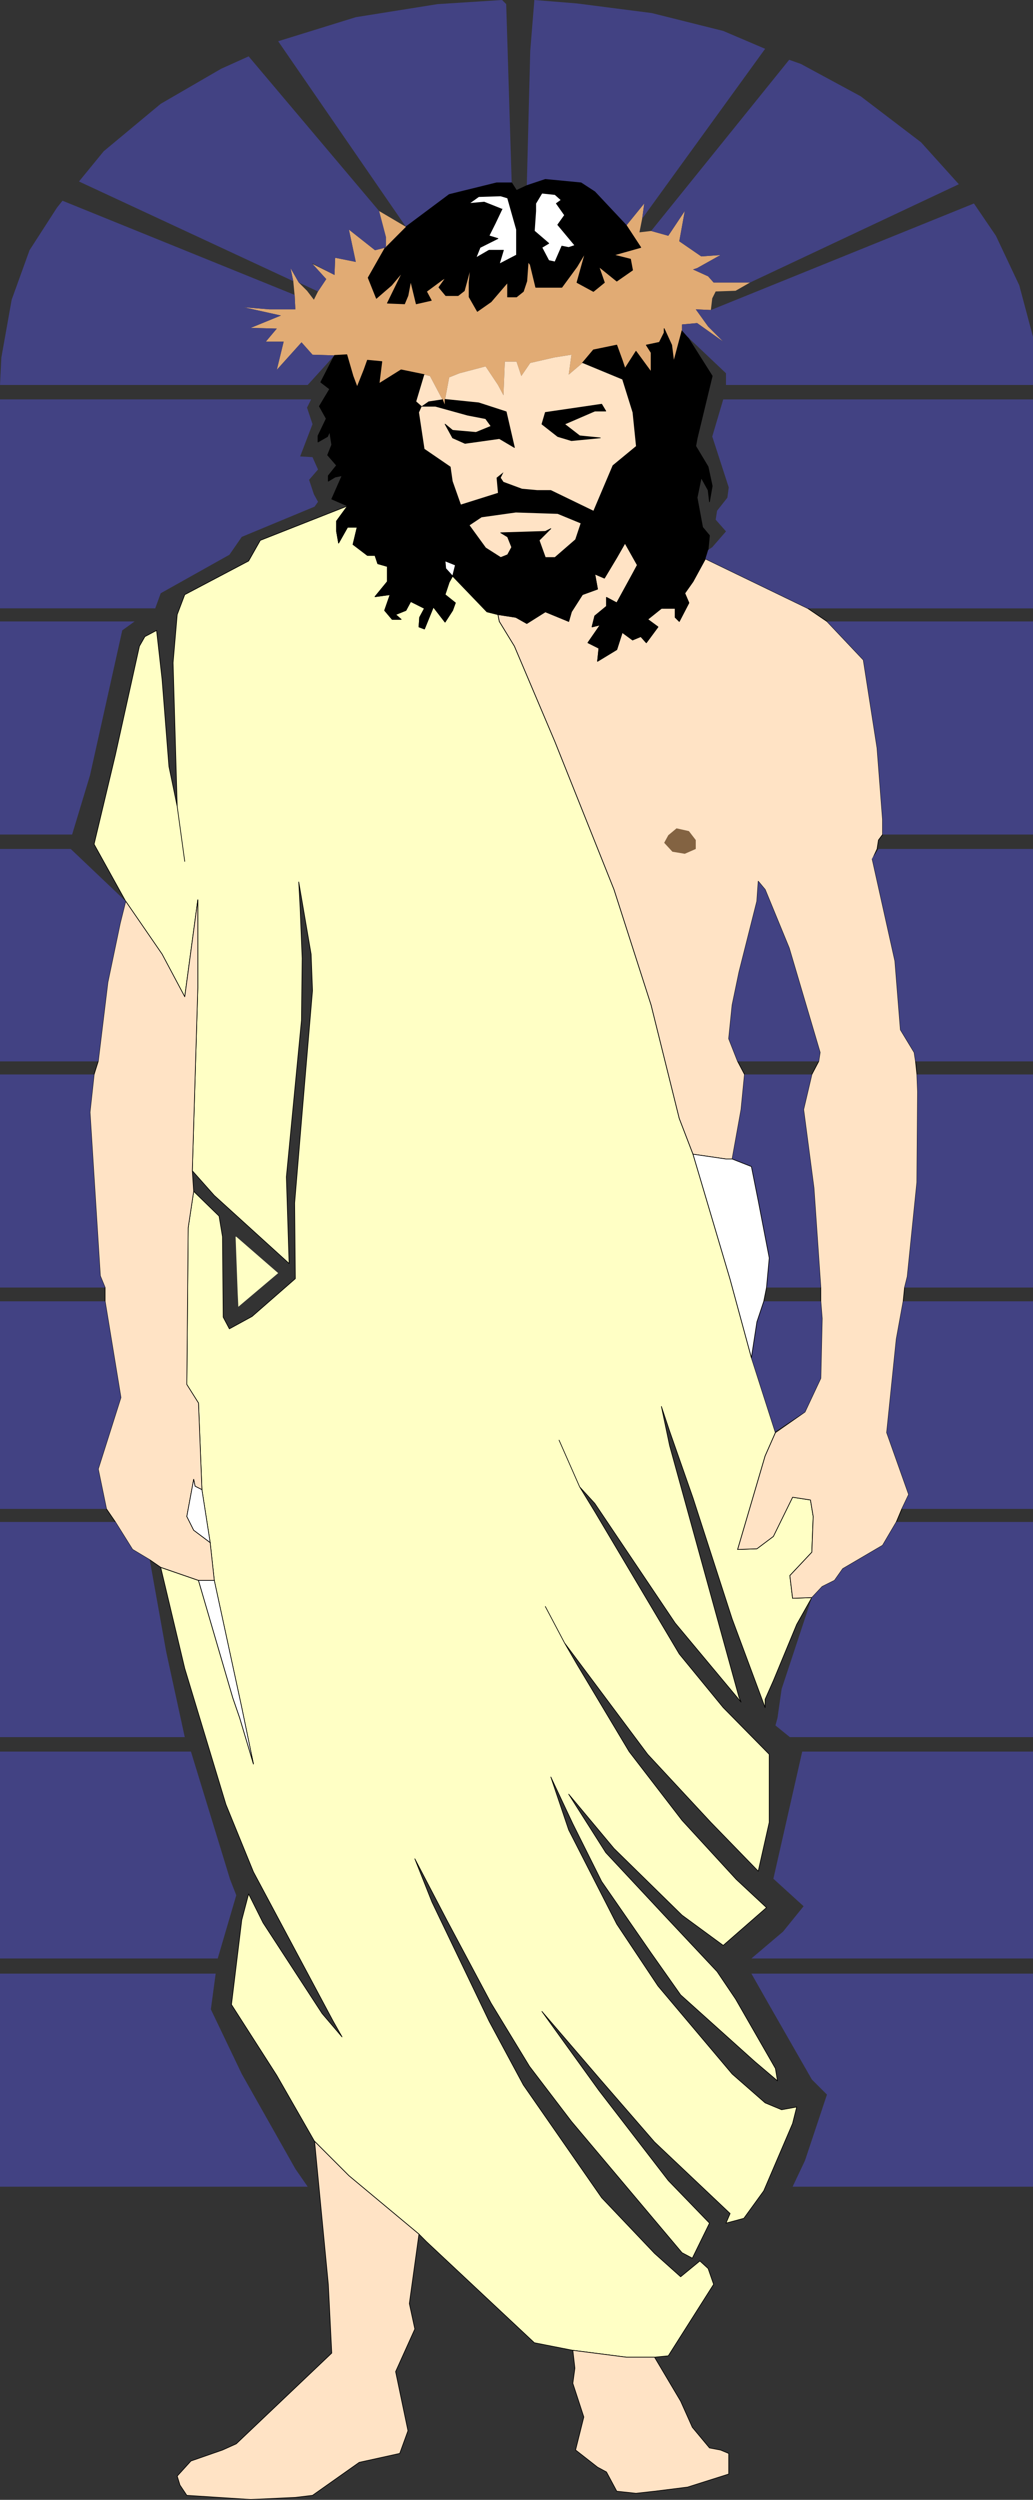 <?xml version="1.0" encoding="UTF-8" standalone="no"?>
<svg
   version="1.0"
   width="64.293mm"
   height="155.476mm"
   id="svg63"
   sodipodi:docname="Jesus 08.wmf"
   xmlns:inkscape="http://www.inkscape.org/namespaces/inkscape"
   xmlns:sodipodi="http://sodipodi.sourceforge.net/DTD/sodipodi-0.dtd"
   xmlns="http://www.w3.org/2000/svg"
   xmlns:svg="http://www.w3.org/2000/svg">
  <rect width="100%" height="100%" fill="#333333" stroke="none"/>
  <sodipodi:namedview
     id="namedview63"
     pagecolor="#ffffff"
     bordercolor="#000000"
     borderopacity="0.25"
     inkscape:showpageshadow="2"
     inkscape:pageopacity="0.0"
     inkscape:pagecheckerboard="0"
     inkscape:deskcolor="#d1d1d1"
     inkscape:document-units="mm" />
  <defs
     id="defs1">
    <pattern
       id="WMFhbasepattern"
       patternUnits="userSpaceOnUse"
       width="6"
       height="6"
       x="0"
       y="0" />
  </defs>
  <path
     style="fill:#ffffc5;fill-opacity:1;fill-rule:evenodd;stroke:none"
     d="m 73.998,503.356 8.078,8.08 16.48,13.735 1.777,1.778 25.366,23.754 9.048,1.778 12.602,1.616 h 6.624 l 3.231,-0.323 10.663,-16.805 -1.293,-3.717 -1.939,-1.778 -4.524,3.717 -6.14,-5.494 -12.441,-13.089 -18.419,-26.501 -8.078,-15.028 -13.41,-27.955 -4.039,-10.18 7.594,14.543 10.34,19.391 9.048,14.866 9.856,12.927 26.012,30.864 2.424,1.293 4.039,-8.241 -9.694,-10.019 -16.318,-21.168 -13.41,-18.583 13.733,15.998 12.764,14.705 17.772,16.805 -0.969,2.262 4.201,-1.131 4.685,-6.464 6.786,-15.836 0.969,-3.878 -3.554,0.646 -3.878,-1.616 -7.755,-6.787 -17.449,-20.684 -9.694,-14.543 -11.31,-22.138 -4.201,-12.443 5.17,10.988 6.786,13.574 11.633,16.805 6.947,9.857 17.449,15.674 5.332,4.525 -0.485,-2.909 -9.371,-16.321 -4.362,-6.464 -12.441,-13.25 -13.733,-14.705 -8.725,-13.735 10.663,12.766 15.995,15.674 9.694,7.11 10.179,-8.888 -7.109,-6.625 -12.764,-13.897 -12.441,-16.159 -12.279,-20.522 -2.908,-5.009 -4.524,-8.564 4.524,8.564 19.55,26.178 14.864,15.998 11.148,11.473 2.585,-11.473 v -15.998 l -10.825,-10.988 -10.34,-12.604 -19.873,-33.449 -3.554,-5.817 -4.847,-10.988 4.847,10.988 3.554,3.878 18.903,28.117 15.51,18.583 -0.485,-1.131 -16.318,-59.142 -1.939,-9.211 1.939,5.817 5.493,15.674 9.209,28.44 7.755,20.845 v -1.939 l 1.939,-4.363 5.493,-13.25 3.554,-6.302 -4.524,0.162 -0.646,-5.333 5.17,-5.494 0.323,-8.403 -0.646,-3.878 -4.201,-0.646 -4.524,9.211 -3.878,2.909 -4.524,0.162 6.463,-21.976 2.424,-5.494 -5.655,-17.613 -5.009,-18.421 -8.725,-29.41 -3.231,-8.403 -6.624,-26.663 -8.725,-27.147 -13.895,-34.742 -9.532,-22.461 -3.554,-5.817 -0.323,-1.616 -2.585,-0.646 -8.078,-8.403 -0.808,1.454 -0.969,2.909 2.424,1.939 -0.646,1.778 -1.777,2.747 -2.747,-3.555 -2.1,5.171 -1.293,-0.485 0.162,-2.262 1.131,-2.101 -3.231,-1.616 -1.131,2.101 -2.424,0.97 1.293,1.131 h -2.1 l -1.777,-2.101 1.293,-3.717 -3.554,0.485 2.908,-3.555 v -3.555 l -2.262,-0.646 -0.646,-1.939 h -1.777 l -3.393,-2.585 0.969,-4.04 h -2.262 l -2.1,3.717 -0.485,-2.747 v -2.424 l 2.585,-3.555 -20.519,8.08 -2.747,4.848 -15.026,7.918 -1.777,4.686 -0.969,11.311 0.969,33.773 1.777,12.927 -1.777,-12.927 -1.939,-9.372 -1.616,-20.522 -1.293,-11.473 -2.747,1.454 -1.293,2.262 -5.655,25.531 -5.009,21.007 7.432,13.412 8.563,12.443 5.332,10.019 3.07,-22.784 v 20.684 l -1.293,42.983 5.17,5.817 17.611,15.998 -0.646,-20.36 3.554,-36.843 0.162,-14.543 -0.485,-11.958 -0.323,-5.979 2.908,16.967 0.323,8.564 -2.424,28.602 -1.777,21.33 0.162,17.775 -10.179,8.888 -5.332,2.909 -1.454,-2.747 -0.162,-18.906 -0.808,-4.848 -5.978,-5.817 -1.293,8.564 -0.323,36.843 2.747,4.363 0.808,20.36 1.939,12.443 0.969,8.888 6.463,29.894 2.747,13.25 -3.231,-10.827 -1.616,-4.686 -8.078,-27.632 -8.886,-3.07 5.655,23.754 9.694,31.995 6.463,15.836 18.742,35.065 2.1,3.717 -4.685,-5.494 -13.895,-21.33 -3.393,-6.787 -1.616,6.14 -2.424,19.876 10.663,16.644 z"
     id="path1" />
  <path
     style="fill:none;stroke:#000000;stroke-width:0.162px;stroke-linecap:round;stroke-linejoin:round;stroke-miterlimit:4;stroke-dasharray:none;stroke-opacity:1"
     d="m 73.998,503.356 8.078,8.08 16.48,13.735 1.777,1.778 25.366,23.754 9.048,1.778 12.602,1.616 h 6.624 l 3.231,-0.323 10.663,-16.805 -1.293,-3.717 -1.939,-1.778 -4.524,3.717 -6.14,-5.494 -12.441,-13.089 -18.419,-26.501 -8.078,-15.028 -13.41,-27.955 -4.039,-10.18 7.594,14.543 10.34,19.391 9.048,14.866 9.856,12.927 26.012,30.864 2.424,1.293 4.039,-8.241 -9.694,-10.019 -16.318,-21.168 -13.41,-18.583 13.733,15.998 12.764,14.705 17.772,16.805 -0.969,2.262 4.201,-1.131 4.685,-6.464 6.786,-15.836 0.969,-3.878 -3.554,0.646 -3.878,-1.616 -7.755,-6.787 -17.449,-20.684 -9.694,-14.543 -11.31,-22.138 -4.201,-12.443 5.17,10.988 6.786,13.574 11.633,16.805 6.947,9.857 17.449,15.674 5.332,4.525 -0.485,-2.909 -9.371,-16.321 -4.362,-6.464 -12.441,-13.25 -13.733,-14.705 -8.725,-13.735 10.663,12.766 15.995,15.674 9.694,7.11 10.179,-8.888 -7.109,-6.625 -12.764,-13.897 -12.441,-16.159 -12.279,-20.522 -2.908,-5.009 -4.524,-8.564 4.524,8.564 19.55,26.178 14.864,15.998 11.148,11.473 2.585,-11.473 v -15.998 l -10.825,-10.988 -10.34,-12.604 -19.873,-33.449 -3.554,-5.817 -4.847,-10.988 4.847,10.988 3.554,3.878 18.903,28.117 15.51,18.583 -0.485,-1.131 -16.318,-59.142 -1.939,-9.211 1.939,5.817 5.493,15.674 9.209,28.44 7.755,20.845 v -1.939 l 1.939,-4.363 5.493,-13.25 3.554,-6.302 -4.524,0.162 -0.646,-5.333 5.17,-5.494 0.323,-8.403 -0.646,-3.878 -4.201,-0.646 -4.524,9.211 -3.878,2.909 -4.524,0.162 6.463,-21.976 2.424,-5.494 -5.655,-17.613 -5.009,-18.421 -8.725,-29.41 -3.231,-8.403 -6.624,-26.663 -8.725,-27.147 -13.895,-34.742 -9.532,-22.461 -3.554,-5.817 -0.323,-1.616 -2.585,-0.646 -8.078,-8.403 -0.808,1.454 -0.969,2.909 2.424,1.939 -0.646,1.778 -1.777,2.747 -2.747,-3.555 -2.1,5.171 -1.293,-0.485 0.162,-2.262 1.131,-2.101 -3.231,-1.616 -1.131,2.101 -2.424,0.97 1.293,1.131 h -2.1 l -1.777,-2.101 1.293,-3.717 -3.554,0.485 2.908,-3.555 v -3.555 l -2.262,-0.646 -0.646,-1.939 h -1.777 l -3.393,-2.585 0.969,-4.04 h -2.262 l -2.1,3.717 -0.485,-2.747 v -2.424 l 2.585,-3.555 -20.519,8.08 -2.747,4.848 -15.026,7.918 -1.777,4.686 -0.969,11.311 0.969,33.773 1.777,12.927 -1.777,-12.927 -1.939,-9.372 -1.616,-20.522 -1.293,-11.473 -2.747,1.454 -1.293,2.262 -5.655,25.531 -5.009,21.007 7.432,13.412 8.563,12.443 5.332,10.019 3.07,-22.784 v 20.684 l -1.293,42.983 5.17,5.817 17.611,15.998 -0.646,-20.36 3.554,-36.843 0.162,-14.543 -0.485,-11.958 -0.323,-5.979 2.908,16.967 0.323,8.564 -2.424,28.602 -1.777,21.33 0.162,17.775 -10.179,8.888 -5.332,2.909 -1.454,-2.747 -0.162,-18.906 -0.808,-4.848 -5.978,-5.817 -1.293,8.564 -0.323,36.843 2.747,4.363 0.808,20.36 1.939,12.443 0.969,8.888 6.463,29.894 2.747,13.25 -3.231,-10.827 -1.616,-4.686 -8.078,-27.632 -8.886,-3.07 5.655,23.754 9.694,31.995 6.463,15.836 18.742,35.065 2.1,3.717 -4.685,-5.494 -13.895,-21.33 -3.393,-6.787 -1.616,6.14 -2.424,19.876 10.663,16.644 8.886,15.513 v 0"
     id="path2" />
  <path
     style="fill:#ffe3c5;fill-opacity:1;fill-rule:evenodd;stroke:none"
     d="m 190.973,375.538 2.424,-2.585 2.908,-1.454 1.939,-2.747 9.371,-5.494 3.231,-5.494 1.293,-3.07 1.616,-3.393 -5.17,-14.543 2.262,-21.976 1.616,-8.888 0.323,-3.232 0.646,-2.585 2.262,-22.138 0.162,-21.33 -0.162,-4.04 -0.323,-3.07 -0.323,-2.101 -3.231,-5.332 -1.293,-16.159 -5.332,-23.915 1.131,-2.424 0.323,-2.101 0.969,-1.293 v -3.555 l -1.293,-16.805 -3.231,-20.684 -8.563,-9.049 -4.524,-3.07 -24.074,-11.635 -2.908,5.333 -1.939,2.747 0.969,2.262 -2.262,4.363 -0.969,-0.97 v -2.101 h -3.231 l -3.231,2.585 2.424,1.778 -2.747,3.717 -1.293,-1.454 -1.939,0.808 -2.424,-1.778 -1.293,4.04 -4.524,2.747 0.323,-3.07 -2.585,-1.293 2.908,-4.201 -1.939,0.485 0.646,-2.585 2.747,-2.262 v -2.101 l 2.424,1.293 3.716,-6.787 1.131,-2.101 -2.908,-5.171 -1.939,3.393 -2.908,4.848 -2.262,-0.97 0.646,3.555 -3.554,1.293 -2.585,4.04 -0.646,2.262 -5.493,-2.262 -4.362,2.747 -2.585,-1.454 -4.201,-0.646 0.323,1.616 3.554,5.817 9.532,22.461 13.895,34.742 8.725,27.147 6.624,26.663 3.231,8.403 7.755,1.131 h 1.454 l 2.1,-11.635 0.808,-8.241 -1.616,-3.07 -2.1,-5.333 0.808,-7.918 1.616,-7.756 4.201,-16.644 0.323,-4.686 1.616,1.939 5.655,13.735 7.271,24.562 -0.323,2.101 -1.616,3.07 -1.939,8.241 2.424,18.421 1.616,23.431 v 3.232 l 0.323,4.04 -0.323,14.058 -3.716,7.918 -6.947,4.848 -2.424,5.494 -6.463,21.976 4.524,-0.162 3.878,-2.909 4.524,-9.211 4.201,0.646 0.646,3.878 -0.323,8.403 -5.17,5.494 0.646,5.333 z"
     id="path3" />
  <path
     style="fill:none;stroke:#000000;stroke-width:0.162px;stroke-linecap:round;stroke-linejoin:round;stroke-miterlimit:4;stroke-dasharray:none;stroke-opacity:1"
     d="m 190.973,375.538 2.424,-2.585 2.908,-1.454 1.939,-2.747 9.371,-5.494 3.231,-5.494 1.293,-3.07 1.616,-3.393 -5.17,-14.543 2.262,-21.976 1.616,-8.888 0.323,-3.232 0.646,-2.585 2.262,-22.138 0.162,-21.33 -0.162,-4.04 -0.323,-3.07 -0.323,-2.101 -3.231,-5.332 -1.293,-16.159 -5.332,-23.915 1.131,-2.424 0.323,-2.101 0.969,-1.293 v -3.555 l -1.293,-16.805 -3.231,-20.684 -8.563,-9.049 -4.524,-3.07 -24.074,-11.635 -2.908,5.333 -1.939,2.747 0.969,2.262 -2.262,4.363 -0.969,-0.97 v -2.101 h -3.231 l -3.231,2.585 2.424,1.778 -2.747,3.717 -1.293,-1.454 -1.939,0.808 -2.424,-1.778 -1.293,4.04 -4.524,2.747 0.323,-3.07 -2.585,-1.293 2.908,-4.201 -1.939,0.485 0.646,-2.585 2.747,-2.262 v -2.101 l 2.424,1.293 3.716,-6.787 1.131,-2.101 -2.908,-5.171 -1.939,3.393 -2.908,4.848 -2.262,-0.97 0.646,3.555 -3.554,1.293 -2.585,4.04 -0.646,2.262 -5.493,-2.262 -4.362,2.747 -2.585,-1.454 -4.201,-0.646 0.323,1.616 3.554,5.817 9.532,22.461 13.895,34.742 8.725,27.147 6.624,26.663 3.231,8.403 7.755,1.131 h 1.454 l 2.1,-11.635 0.808,-8.241 -1.616,-3.07 -2.1,-5.333 0.808,-7.918 1.616,-7.756 4.201,-16.644 0.323,-4.686 1.616,1.939 5.655,13.735 7.271,24.562 -0.323,2.101 -1.616,3.07 -1.939,8.241 2.424,18.421 1.616,23.431 v 3.232 l 0.323,4.04 -0.323,14.058 -3.716,7.918 -6.947,4.848 -2.424,5.494 -6.463,21.976 4.524,-0.162 3.878,-2.909 4.524,-9.211 4.201,0.646 0.646,3.878 -0.323,8.403 -5.17,5.494 0.646,5.333 4.524,-0.162 v 0"
     id="path4" />
  <path
     style="fill:#ffe3c5;fill-opacity:1;fill-rule:evenodd;stroke:none"
     d="m 27.143,357.763 2.424,3.878 1.616,2.585 4.039,2.424 2.585,1.778 8.886,3.07 h 3.716 l -0.969,-8.888 -3.878,-2.909 -1.616,-3.232 1.616,-8.726 0.323,1.616 1.616,0.808 -0.808,-20.36 -2.747,-4.363 0.323,-36.843 1.293,-8.564 -0.323,-4.848 1.293,-42.983 v -20.684 l -3.07,22.784 -5.332,-10.019 -8.563,-12.443 -1.293,5.171 -2.908,13.897 -2.262,18.583 -0.969,3.07 -0.969,8.888 2.424,38.459 1.131,2.747 v 3.232 l 3.716,22.623 -5.332,16.805 1.939,9.372 z"
     id="path5" />
  <path
     style="fill:none;stroke:#000000;stroke-width:0.162px;stroke-linecap:round;stroke-linejoin:round;stroke-miterlimit:4;stroke-dasharray:none;stroke-opacity:1"
     d="m 27.143,357.763 2.424,3.878 1.616,2.585 4.039,2.424 2.585,1.778 8.886,3.07 h 3.716 l -0.969,-8.888 -3.878,-2.909 -1.616,-3.232 1.616,-8.726 0.323,1.616 1.616,0.808 -0.808,-20.36 -2.747,-4.363 0.323,-36.843 1.293,-8.564 -0.323,-4.848 1.293,-42.983 v -20.684 l -3.07,22.784 -5.332,-10.019 -8.563,-12.443 -1.293,5.171 -2.908,13.897 -2.262,18.583 -0.969,3.07 -0.969,8.888 2.424,38.459 1.131,2.747 v 3.232 l 3.716,22.623 -5.332,16.805 1.939,9.372 2.1,3.07 v 0"
     id="path6" />
  <path
     style="fill:#e1ab74;fill-opacity:1;fill-rule:evenodd;stroke:none"
     d="m 69.312,69.323 0.162,3.393 h -6.14 l -5.978,-0.485 8.725,1.939 -7.109,2.909 6.14,0.162 -2.585,3.07 h 4.201 l -1.616,6.625 5.816,-6.464 2.585,2.909 5.17,0.162 2.908,-0.162 1.454,5.009 0.969,2.585 1.616,-4.04 0.808,-2.262 3.393,0.323 -0.646,5.171 5.17,-3.232 5.493,1.131 1.293,0.323 2.908,5.494 0.646,1.616 V 93.884 l 0.969,-5.171 2.424,-0.97 6.14,-1.616 2.908,4.363 1.293,2.424 0.323,-7.918 h 2.747 l 1.131,3.393 2.1,-3.07 5.655,-1.293 4.039,-0.646 -0.646,4.686 3.231,-2.747 2.585,-3.07 5.493,-1.131 1.293,3.555 0.646,1.939 2.585,-4.04 3.554,4.848 v -4.525 l -1.131,-1.778 3.07,-0.646 1.131,-2.262 v -0.97 l 1.777,3.878 0.485,3.878 1.939,-7.272 v -1.454 l 3.554,-0.323 6.14,4.363 -3.554,-3.555 -2.908,-4.04 3.554,0.162 0.323,-2.747 0.808,-1.616 4.685,-0.162 3.393,-1.939 h -8.563 l -1.293,-1.454 -3.554,-1.616 0.969,-0.323 5.493,-3.07 -4.524,0.323 -5.17,-3.555 1.293,-7.11 -3.878,5.817 -4.039,-1.131 -2.747,0.323 0.646,-3.232 0.485,-3.555 -4.201,5.171 3.393,5.171 -6.301,1.778 3.878,0.97 0.485,2.585 -3.716,2.585 -4.201,-3.393 1.293,3.717 -2.585,2.101 -3.878,-2.101 1.939,-6.948 -1.939,3.232 -3.554,4.848 h -6.14 l -1.293,-5.333 -0.485,-0.646 -0.323,4.525 -0.808,2.424 -1.616,1.293 h -2.1 V 66.414 l -3.878,4.525 -3.231,2.262 -1.939,-3.393 V 66.414 l 0.323,-3.393 -1.454,5.333 -1.454,1.131 h -2.908 l -1.616,-1.939 1.616,-2.262 -0.808,0.485 -3.716,2.747 1.131,2.101 -3.554,0.808 -1.293,-5.333 -0.646,3.393 -0.808,1.939 -4.039,-0.162 3.554,-7.272 -2.585,3.07 -3.554,3.07 -1.939,-4.848 4.201,-7.11 -2.585,0.646 -6.14,-4.848 1.616,7.595 -4.847,-0.97 -0.162,4.04 -5.17,-2.585 3.231,3.555 -1.939,2.909 -0.969,1.939 -1.616,-2.101 -1.939,-1.939 -1.939,-3.393 0.646,3.07 0.323,3.393 v 0 z"
     id="path7" />
  <path
     style="fill:#ffe3c5;fill-opacity:1;fill-rule:evenodd;stroke:none"
     d="m 73.998,503.356 3.231,33.611 0.808,16.159 -22.458,21.33 -3.231,1.454 -7.432,2.585 -3.231,3.555 0.646,2.101 1.616,2.424 15.026,0.97 10.502,-0.485 4.039,-0.485 10.987,-7.756 9.532,-2.101 1.939,-5.332 -2.908,-13.897 4.524,-10.019 -1.293,-5.979 2.262,-16.321 -16.48,-13.735 z"
     id="path8" />
  <path
     style="fill:none;stroke:#000000;stroke-width:0.162px;stroke-linecap:round;stroke-linejoin:round;stroke-miterlimit:4;stroke-dasharray:none;stroke-opacity:1"
     d="m 73.998,503.356 3.231,33.611 0.808,16.159 -22.458,21.33 -3.231,1.454 -7.432,2.585 -3.231,3.555 0.646,2.101 1.616,2.424 15.026,0.97 10.502,-0.485 4.039,-0.485 10.987,-7.756 9.532,-2.101 1.939,-5.332 -2.908,-13.897 4.524,-10.019 -1.293,-5.979 2.262,-16.321 -16.48,-13.735 -8.078,-8.08 v 0"
     id="path9" />
  <path
     style="fill:#000000;fill-opacity:1;fill-rule:evenodd;stroke:none"
     d="m 81.753,118.931 -2.585,3.555 v 2.424 l 0.485,2.747 2.1,-3.717 h 2.262 l -0.969,4.04 3.393,2.585 h 1.777 l 0.646,1.939 2.262,0.646 v 3.555 l -2.908,3.555 3.554,-0.485 -1.293,3.717 1.777,2.101 h 2.1 l -1.293,-1.131 2.424,-0.97 1.131,-2.101 3.231,1.616 -1.131,2.101 -0.162,2.262 1.293,0.485 2.1,-5.171 2.747,3.555 1.777,-2.747 0.646,-1.778 -2.424,-1.939 0.969,-2.909 0.808,-1.454 -1.616,-1.778 -0.162,-1.778 2.424,0.97 -0.646,2.585 8.078,8.403 2.585,0.646 4.201,0.646 2.585,1.454 4.362,-2.747 5.493,2.262 0.646,-2.262 2.585,-4.04 3.554,-1.293 -0.646,-3.555 2.262,0.97 2.908,-4.848 1.939,-3.393 2.908,5.171 -1.131,2.101 -3.716,6.787 -2.424,-1.293 v 2.101 l -2.747,2.262 -0.646,2.585 1.939,-0.485 -2.908,4.201 2.585,1.293 -0.323,3.07 4.524,-2.747 1.293,-4.04 2.424,1.778 1.939,-0.808 1.293,1.454 2.747,-3.717 -2.424,-1.778 3.231,-2.585 h 3.231 v 2.101 l 0.969,0.97 2.262,-4.363 -0.969,-2.262 1.939,-2.747 2.908,-5.333 0.646,-2.101 0.323,-3.393 -1.616,-1.939 -1.293,-6.948 0.969,-4.686 1.616,2.909 0.323,2.747 0.646,-3.717 -0.969,-4.525 -2.908,-4.848 0.323,-1.778 3.554,-14.705 -5.816,-9.211 -1.293,-1.454 -1.939,7.272 -0.485,-3.878 -1.777,-3.878 v 0.97 l -1.131,2.262 -3.07,0.646 1.131,1.778 v 4.525 l -3.554,-4.848 -2.585,4.04 -0.646,-1.939 -1.293,-3.555 -5.493,1.131 -2.585,3.07 9.371,3.878 2.424,7.756 0.808,7.918 -5.493,4.525 -4.524,10.665 -10.017,-4.848 h -3.231 l -3.554,-0.323 -4.362,-1.616 -0.646,-0.97 0.646,-1.293 -1.616,1.293 0.323,3.555 -8.725,2.747 -1.939,-5.494 -0.485,-3.393 -6.14,-4.201 -1.293,-8.564 0.646,-1.454 -1.293,-1.131 1.939,-6.302 -5.493,-1.131 -5.17,3.232 0.646,-5.171 -3.393,-0.323 -0.808,2.262 -1.616,4.04 -0.969,-2.585 -1.454,-5.009 -2.908,0.162 -3.231,6.302 2.1,1.616 -2.424,4.04 1.616,2.909 -1.939,4.04 v 1.454 l 2.262,-1.293 0.485,-1.131 0.485,3.07 -0.969,2.424 2.1,2.424 -1.939,2.424 v 1.293 l 1.616,-0.97 1.616,-0.323 -2.424,5.494 3.716,1.616 z"
     id="path10" />
  <path
     style="fill:none;stroke:#000000;stroke-width:0.162px;stroke-linecap:round;stroke-linejoin:round;stroke-miterlimit:4;stroke-dasharray:none;stroke-opacity:1"
     d="m 81.753,118.931 -2.585,3.555 v 2.424 l 0.485,2.747 2.1,-3.717 h 2.262 l -0.969,4.04 3.393,2.585 h 1.777 l 0.646,1.939 2.262,0.646 v 3.555 l -2.908,3.555 3.554,-0.485 -1.293,3.717 1.777,2.101 h 2.1 l -1.293,-1.131 2.424,-0.97 1.131,-2.101 3.231,1.616 -1.131,2.101 -0.162,2.262 1.293,0.485 2.1,-5.171 2.747,3.555 1.777,-2.747 0.646,-1.778 -2.424,-1.939 0.969,-2.909 0.808,-1.454 -1.616,-1.778 -0.162,-1.778 2.424,0.97 -0.646,2.585 8.078,8.403 2.585,0.646 4.201,0.646 2.585,1.454 4.362,-2.747 5.493,2.262 0.646,-2.262 2.585,-4.04 3.554,-1.293 -0.646,-3.555 2.262,0.97 2.908,-4.848 1.939,-3.393 2.908,5.171 -1.131,2.101 -3.716,6.787 -2.424,-1.293 v 2.101 l -2.747,2.262 -0.646,2.585 1.939,-0.485 -2.908,4.201 2.585,1.293 -0.323,3.07 4.524,-2.747 1.293,-4.04 2.424,1.778 1.939,-0.808 1.293,1.454 2.747,-3.717 -2.424,-1.778 3.231,-2.585 h 3.231 v 2.101 l 0.969,0.97 2.262,-4.363 -0.969,-2.262 1.939,-2.747 2.908,-5.333 0.646,-2.101 0.323,-3.393 -1.616,-1.939 -1.293,-6.948 0.969,-4.686 1.616,2.909 0.323,2.747 0.646,-3.717 -0.969,-4.525 -2.908,-4.848 0.323,-1.778 3.554,-14.705 -5.816,-9.211 -1.293,-1.454 -1.939,7.272 -0.485,-3.878 -1.777,-3.878 v 0.97 l -1.131,2.262 -3.07,0.646 1.131,1.778 v 4.525 l -3.554,-4.848 -2.585,4.04 -0.646,-1.939 -1.293,-3.555 -5.493,1.131 -2.585,3.07 9.371,3.878 2.424,7.756 0.808,7.918 -5.493,4.525 -4.524,10.665 -10.017,-4.848 h -3.231 l -3.554,-0.323 -4.362,-1.616 -0.646,-0.97 0.646,-1.293 -1.616,1.293 0.323,3.555 -8.725,2.747 -1.939,-5.494 -0.485,-3.393 -6.14,-4.201 -1.293,-8.564 0.646,-1.454 -1.293,-1.131 1.939,-6.302 -5.493,-1.131 -5.17,3.232 0.646,-5.171 -3.393,-0.323 -0.808,2.262 -1.616,4.04 -0.969,-2.585 -1.454,-5.009 -2.908,0.162 -3.231,6.302 2.1,1.616 -2.424,4.04 1.616,2.909 -1.939,4.04 v 1.454 l 2.262,-1.293 0.485,-1.131 0.485,3.07 -0.969,2.424 2.1,2.424 -1.939,2.424 v 1.293 l 1.616,-0.97 1.616,-0.323 -2.424,5.494 3.716,1.616 v 0"
     id="path11" />
  <path
     style="fill:#424283;fill-opacity:1;fill-rule:evenodd;stroke:none"
     d="m 160.436,77.725 1.293,1.454 9.048,8.564 v 2.747 H 242.997 V 79.18 l -3.231,-12.119 -5.493,-11.635 -5.17,-7.595 -61.88,25.047 -3.554,-0.162 2.908,4.04 3.554,3.555 -6.14,-4.363 -3.554,0.323 v 1.454 z"
     id="path12" />
  <path
     style="fill:#424283;fill-opacity:1;fill-rule:evenodd;stroke:none"
     d="M 69.312,69.323 14.703,47.185 13.41,48.801 6.947,58.819 2.747,70.454 0.323,84.027 0,90.491 h 72.382 l 6.301,-6.948 -5.17,-0.162 -2.585,-2.909 -5.816,6.464 1.616,-6.625 h -4.201 l 2.585,-3.07 -6.14,-0.162 7.109,-2.909 -8.725,-1.939 5.978,0.485 h 6.14 l -0.162,-3.232 v 0 z"
     id="path13" />
  <path
     style="fill:#424283;fill-opacity:1;fill-rule:evenodd;stroke:none"
     d="m 166.576,129.273 -0.646,2.101 24.074,11.635 h 52.994 v -49.124 h -72.867 l -2.585,8.726 3.878,11.958 -0.323,2.424 -2.424,3.07 -0.323,2.101 2.424,2.747 -3.231,3.717 -0.969,0.646 z"
     id="path14" />
  <path
     style="fill:#424283;fill-opacity:1;fill-rule:evenodd;stroke:none"
     d="m 73.19,93.884 -0.969,1.939 1.293,3.878 -2.908,7.595 2.908,0.162 1.293,2.909 -2.1,2.424 1.131,3.393 0.969,1.778 -0.808,1.131 -17.126,7.11 -2.908,4.201 -16.157,9.049 -1.293,3.555 H 0 v -49.124 z"
     id="path15" />
  <path
     style="fill:#424283;fill-opacity:1;fill-rule:evenodd;stroke:none"
     d="m 153.166,54.295 4.039,1.131 3.878,-5.817 -1.293,7.11 5.17,3.555 4.524,-0.323 -5.493,3.07 -0.969,0.323 3.554,1.616 1.293,1.454 h 8.563 l 49.116,-23.108 -8.886,-9.857 -14.218,-10.827 -14.056,-7.595 -2.747,-0.97 z"
     id="path16" />
  <path
     style="fill:#424283;fill-opacity:1;fill-rule:evenodd;stroke:none"
     d="M 50.732,463.928 H 0 v 50.093 H 72.382 L 69.474,509.82 56.872,487.52 49.601,472.331 Z"
     id="path17" />
  <path
     style="fill:#424283;fill-opacity:1;fill-rule:evenodd;stroke:none"
     d="m 73.513,61.889 5.17,2.747 0.162,-4.04 4.847,0.97 -1.616,-7.595 6.14,4.848 2.585,-0.646 v -2.424 l -1.616,-6.14 -30.698,-36.358 -6.463,2.909 -14.218,8.241 -13.41,11.15 -5.816,7.11 50.409,23.431 -0.646,-3.07 1.939,3.393 4.524,2.101 1.939,-2.909 -3.231,-3.555 v 0 z"
     id="path18" />
  <path
     style="fill:#424283;fill-opacity:1;fill-rule:evenodd;stroke:none"
     d="M 120.368,42.983 119.075,0.97 118.106,0 102.918,0.97 83.692,4.04 65.435,9.695 95.486,53.325 105.665,45.73 116.813,42.983 h 3.554 z"
     id="path19" />
  <path
     style="fill:#424283;fill-opacity:1;fill-rule:evenodd;stroke:none"
     d="m 147.349,53.002 4.201,-5.171 -0.485,3.555 28.921,-39.913 -9.856,-4.201 -16.803,-4.201 L 135.717,0.808 125.699,0 124.73,11.958 l -0.808,31.672 4.362,-1.454 8.402,0.808 3.231,2.101 7.432,7.918 z"
     id="path20" />
  <path
     style="fill:#424283;fill-opacity:1;fill-rule:evenodd;stroke:none"
     d="m 176.755,463.928 h 66.243 v 50.093 h -56.549 l 2.908,-6.14 5.17,-15.513 -3.554,-3.555 -10.179,-17.775 z"
     id="path21" />
  <path
     style="fill:#424283;fill-opacity:1;fill-rule:evenodd;stroke:none"
     d="m 188.711,411.734 -6.786,29.894 7.109,6.464 -4.847,5.979 -7.432,6.302 h 66.243 v -48.639 h -54.287 z"
     id="path22" />
  <path
     style="fill:#424283;fill-opacity:1;fill-rule:evenodd;stroke:none"
     d="M 27.143,357.763 H 0 v 50.578 h 43.462 l -4.362,-20.037 -3.878,-21.653 -4.039,-2.424 -1.616,-2.585 z"
     id="path23" />
  <path
     style="fill:#424283;fill-opacity:1;fill-rule:evenodd;stroke:none"
     d="m 190.973,375.538 -7.109,21.492 -0.969,6.787 -0.485,1.778 3.393,2.747 h 57.195 v -50.578 h -32.152 l -3.231,5.494 -9.371,5.494 -1.939,2.747 -2.908,1.454 z"
     id="path24" />
  <path
     style="fill:#424283;fill-opacity:1;fill-rule:evenodd;stroke:none"
     d="m 172.231,272.443 4.524,1.778 1.616,8.08 2.585,13.412 -0.646,6.948 h 12.764 l -1.616,-23.431 -2.424,-18.421 1.939,-8.241 h -15.834 l -0.808,8.241 -2.1,11.635 z"
     id="path25" />
  <path
     style="fill:#424283;fill-opacity:1;fill-rule:evenodd;stroke:none"
     d="M 29.567,211.846 16.641,199.565 H 0 v 49.932 h 23.104 l 2.262,-18.583 2.908,-13.897 1.293,-5.171 z"
     id="path26" />
  <path
     style="fill:#424283;fill-opacity:1;fill-rule:evenodd;stroke:none"
     d="m 205.029,201.989 1.616,-2.424 h 36.353 v 49.932 h -27.628 l -0.323,-2.101 -3.231,-5.332 -1.293,-16.159 -5.332,-23.915 v 0 z"
     id="path27" />
  <path
     style="fill:#424283;fill-opacity:1;fill-rule:evenodd;stroke:none"
     d="m 212.784,302.66 h 30.213 v -50.093 h -27.305 l 0.162,4.04 -0.162,21.33 -2.262,22.138 -0.646,2.585 z"
     id="path28" />
  <path
     style="fill:#424283;fill-opacity:1;fill-rule:evenodd;stroke:none"
     d="m 24.72,302.66 -1.131,-2.747 -2.424,-38.459 0.969,-8.888 H 0 v 50.093 h 24.72 z"
     id="path29" />
  <path
     style="fill:#424283;fill-opacity:1;fill-rule:evenodd;stroke:none"
     d="M 31.667,146.078 H 0 v 50.093 h 16.965 l 4.201,-13.897 7.594,-34.096 z"
     id="path30" />
  <path
     style="fill:#424283;fill-opacity:1;fill-rule:evenodd;stroke:none"
     d="m 207.614,196.172 h 35.383 v -50.093 h -48.47 l 8.563,9.049 3.231,20.684 1.293,16.805 z"
     id="path31" />
  <path
     style="fill:#424283;fill-opacity:1;fill-rule:evenodd;stroke:none"
     d="M 24.72,305.892 H 0 v 48.801 h 25.043 l -1.939,-9.372 5.332,-16.805 -3.716,-22.623 z"
     id="path32" />
  <path
     style="fill:#424283;fill-opacity:1;fill-rule:evenodd;stroke:none"
     d="M 51.217,460.373 H 0 v -48.639 h 44.916 l 9.209,30.056 1.454,3.717 z"
     id="path33" />
  <path
     style="fill:#424283;fill-opacity:1;fill-rule:evenodd;stroke:none"
     d="m 212.138,354.693 h 30.859 v -48.801 h -30.536 l -1.616,8.888 -2.262,21.976 5.17,14.543 -1.616,3.393 z"
     id="path34" />
  <path
     style="fill:#424283;fill-opacity:1;fill-rule:evenodd;stroke:none"
     d="m 173.523,249.497 h 19.065 l 0.323,-2.101 -7.271,-24.562 -5.655,-13.735 -1.616,-1.939 -0.323,4.686 -4.201,16.644 -1.616,7.756 -0.808,7.918 2.1,5.333 z"
     id="path35" />
  <path
     style="fill:#424283;fill-opacity:1;fill-rule:evenodd;stroke:none"
     d="m 182.248,336.594 7.109,-4.686 3.716,-7.918 0.323,-14.058 -0.323,-4.04 H 179.663 l -1.616,4.848 -1.293,8.403 5.655,17.613 v 0 z"
     id="path36" />
  <path
     style="fill:#000000;fill-opacity:1;fill-rule:evenodd;stroke:none"
     d="m 90.639,58.173 -4.039,7.11 1.939,4.848 3.554,-3.07 2.585,-3.07 -3.554,7.272 4.039,0.162 0.808,-1.939 0.646,-3.393 1.293,5.333 3.554,-0.808 -1.131,-2.101 3.716,-2.747 0.808,-0.485 -1.616,2.262 1.616,1.939 h 2.908 l 1.454,-1.131 1.454,-5.333 -0.323,3.393 v 3.393 l 1.939,3.393 3.231,-2.262 3.878,-4.525 v 3.393 h 2.1 l 1.616,-1.293 0.808,-2.424 0.323,-4.525 0.485,0.646 1.293,5.333 h 6.14 l 3.554,-4.848 1.939,-3.232 -1.939,6.948 3.878,2.101 2.585,-2.101 -1.293,-3.717 4.201,3.393 3.716,-2.585 -0.485,-2.585 -3.878,-0.97 6.301,-1.778 -3.393,-5.171 -7.432,-7.918 -3.231,-2.101 -8.402,-0.808 -4.362,1.454 -2.424,1.131 -1.131,-1.778 h -3.554 l -11.148,2.747 -10.179,7.595 -4.685,4.848 v 0 z"
     id="path37" />
  <path
     style="fill:none;stroke:#000000;stroke-width:0.162px;stroke-linecap:round;stroke-linejoin:round;stroke-miterlimit:4;stroke-dasharray:none;stroke-opacity:1"
     d="m 90.639,58.173 -4.039,7.11 1.939,4.848 3.554,-3.07 2.585,-3.07 -3.554,7.272 4.039,0.162 0.808,-1.939 0.646,-3.393 1.293,5.333 3.554,-0.808 -1.131,-2.101 3.716,-2.747 0.808,-0.485 -1.616,2.262 1.616,1.939 h 2.908 l 1.454,-1.131 1.454,-5.333 -0.323,3.393 v 3.393 l 1.939,3.393 3.231,-2.262 3.878,-4.525 v 3.393 h 2.1 l 1.616,-1.293 0.808,-2.424 0.323,-4.525 0.485,0.646 1.293,5.333 h 6.14 l 3.554,-4.848 1.939,-3.232 -1.939,6.948 3.878,2.101 2.585,-2.101 -1.293,-3.717 4.201,3.393 3.716,-2.585 -0.485,-2.585 -3.878,-0.97 6.301,-1.778 -3.393,-5.171 -7.432,-7.918 -3.231,-2.101 -8.402,-0.808 -4.362,1.454 -2.424,1.131 -1.131,-1.778 h -3.554 l -11.148,2.747 -10.179,7.595 -4.685,4.848 v 0"
     id="path38" />
  <path
     style="fill:#ffffff;fill-opacity:1;fill-rule:evenodd;stroke:none"
     d="m 176.755,319.142 1.293,-8.403 1.616,-4.848 0.646,-3.232 0.646,-6.948 -2.585,-13.412 -1.616,-8.08 -4.524,-1.778 h -1.454 l -7.755,-1.131 8.725,29.41 5.009,18.421 z"
     id="path39" />
  <path
     style="fill:none;stroke:#000000;stroke-width:0.162px;stroke-linecap:round;stroke-linejoin:round;stroke-miterlimit:4;stroke-dasharray:none;stroke-opacity:1"
     d="m 176.755,319.142 1.293,-8.403 1.616,-4.848 0.646,-3.232 0.646,-6.948 -2.585,-13.412 -1.616,-8.08 -4.524,-1.778 h -1.454 l -7.755,-1.131 8.725,29.41 5.009,18.421 v 0"
     id="path40" />
  <path
     style="fill:#ffffff;fill-opacity:1;fill-rule:evenodd;stroke:none"
     d="m 46.693,371.498 8.078,27.632 1.616,4.686 3.231,10.827 -2.747,-13.25 -6.463,-29.894 z"
     id="path41" />
  <path
     style="fill:none;stroke:#000000;stroke-width:0.162px;stroke-linecap:round;stroke-linejoin:round;stroke-miterlimit:4;stroke-dasharray:none;stroke-opacity:1"
     d="m 46.693,371.498 8.078,27.632 1.616,4.686 3.231,10.827 -2.747,-13.25 -6.463,-29.894 h -3.716 v 0"
     id="path42" />
  <path
     style="fill:#ffe3c5;fill-opacity:1;fill-rule:evenodd;stroke:none"
     d="m 104.696,93.884 7.917,0.808 6.463,2.101 1.939,8.403 -3.554,-2.101 -8.078,1.131 -2.908,-1.293 -1.777,-3.232 1.777,1.454 5.493,0.485 3.554,-1.454 -1.293,-1.778 -4.201,-0.808 -7.594,-2.101 h -3.231 l -0.646,1.454 1.293,8.564 6.14,4.201 0.485,3.393 1.939,5.494 8.725,-2.747 -0.323,-3.555 1.616,-1.293 -0.646,1.293 0.646,0.97 4.362,1.616 3.554,0.323 h 3.231 l 10.017,4.848 4.524,-10.665 5.493,-4.525 -0.808,-7.918 -2.424,-7.756 -9.371,-3.878 -3.231,2.747 0.646,-4.686 -4.039,0.646 -5.655,1.293 -2.1,3.07 -1.131,-3.393 h -2.747 l -0.323,7.918 -1.293,-2.424 -2.908,-4.363 -6.14,1.616 -2.424,0.97 z"
     id="path43" />
  <path
     style="fill:#ffe3c5;fill-opacity:1;fill-rule:evenodd;stroke:none"
     d="m 153.974,554.096 h -6.624 l -12.602,-1.616 0.485,4.201 -0.485,3.555 2.585,7.918 -1.939,7.756 5.17,4.04 2.1,1.131 2.424,4.525 4.524,0.485 4.362,-0.485 7.755,-0.97 9.694,-3.07 v -4.848 l -1.939,-0.808 -2.585,-0.485 -4.039,-4.848 -2.747,-6.14 z"
     id="path44" />
  <path
     style="fill:none;stroke:#000000;stroke-width:0.162px;stroke-linecap:round;stroke-linejoin:round;stroke-miterlimit:4;stroke-dasharray:none;stroke-opacity:1"
     d="m 153.974,554.096 h -6.624 l -12.602,-1.616 0.485,4.201 -0.485,3.555 2.585,7.918 -1.939,7.756 5.17,4.04 2.1,1.131 2.424,4.525 4.524,0.485 4.362,-0.485 7.755,-0.97 9.694,-3.07 v -4.848 l -1.939,-0.808 -2.585,-0.485 -4.039,-4.848 -2.747,-6.14 -6.14,-10.342 v 0"
     id="path45" />
  <path
     style="fill:#ffe3c5;fill-opacity:1;fill-rule:evenodd;stroke:none"
     d="m 128.284,124.91 1.293,-0.646 -2.747,2.747 1.454,4.04 h 2.262 l 4.847,-4.201 1.293,-3.878 -5.493,-2.262 -9.856,-0.323 -8.078,1.131 -2.908,1.939 3.878,5.332 3.554,2.262 1.616,-0.646 0.969,-1.778 -0.969,-2.424 -1.616,-0.97 10.502,-0.323 z"
     id="path46" />
  <path
     style="fill:none;stroke:#000000;stroke-width:0.162px;stroke-linecap:round;stroke-linejoin:round;stroke-miterlimit:4;stroke-dasharray:none;stroke-opacity:1"
     d="m 128.284,124.91 1.293,-0.646 -2.747,2.747 1.454,4.04 h 2.262 l 4.847,-4.201 1.293,-3.878 -5.493,-2.262 -9.856,-0.323 -8.078,1.131 -2.908,1.939 3.878,5.332 3.554,2.262 1.616,-0.646 0.969,-1.778 -0.969,-2.424 -1.616,-0.97 10.502,-0.323 v 0"
     id="path47" />
  <path
     style="fill:#000000;fill-opacity:1;fill-rule:evenodd;stroke:none"
     d="m 99.202,95.5 h 3.231 l 7.594,2.101 4.201,0.808 1.293,1.778 -3.554,1.454 -5.493,-0.485 -1.777,-1.454 1.777,3.232 2.908,1.293 8.078,-1.131 3.554,2.101 -1.939,-8.403 -6.463,-2.101 -7.917,-0.808 v 1.616 l -0.646,-1.616 -3.231,0.485 z"
     id="path48" />
  <path
     style="fill:none;stroke:#000000;stroke-width:0.162px;stroke-linecap:round;stroke-linejoin:round;stroke-miterlimit:4;stroke-dasharray:none;stroke-opacity:1"
     d="m 99.202,95.5 h 3.231 l 7.594,2.101 4.201,0.808 1.293,1.778 -3.554,1.454 -5.493,-0.485 -1.777,-1.454 1.777,3.232 2.908,1.293 8.078,-1.131 3.554,2.101 -1.939,-8.403 -6.463,-2.101 -7.917,-0.808 v 1.616 l -0.646,-1.616 -3.231,0.485 -1.616,1.131 v 0"
     id="path49" />
  <path
     style="fill:#ffffc5;fill-opacity:1;fill-rule:evenodd;stroke:none"
     d="m 55.418,290.702 0.485,13.089 0.162,3.393 9.371,-7.918 -9.856,-8.564 v 0 z"
     id="path50" />
  <path
     style="fill:#ffffff;fill-opacity:1;fill-rule:evenodd;stroke:none"
     d="m 117.944,49.124 -4.039,-1.616 -3.554,0.323 2.262,-1.616 5.17,-0.162 1.616,0.485 2.1,7.433 v 5.979 l -4.039,2.101 0.969,-3.232 h -3.393 l -3.07,1.778 0.969,-2.424 4.201,-2.101 -2.1,-0.646 1.454,-2.909 1.616,-3.393 v 0 z"
     id="path51" />
  <path
     style="fill:none;stroke:#000000;stroke-width:0.162px;stroke-linecap:round;stroke-linejoin:round;stroke-miterlimit:4;stroke-dasharray:none;stroke-opacity:1"
     d="m 117.944,49.124 -4.039,-1.616 -3.554,0.323 2.262,-1.616 5.17,-0.162 1.616,0.485 2.1,7.433 v 5.979 l -4.039,2.101 0.969,-3.232 h -3.393 l -3.07,1.778 0.969,-2.424 4.201,-2.101 -2.1,-0.646 1.454,-2.909 1.616,-3.393 v 0"
     id="path52" />
  <path
     style="fill:#ffffff;fill-opacity:1;fill-rule:evenodd;stroke:none"
     d="m 127.477,45.407 3.07,0.323 1.454,1.293 -1.131,0.808 1.939,2.747 -1.616,2.262 4.039,4.848 -1.454,0.485 -1.616,-0.323 -1.616,3.717 -1.454,-0.323 -1.616,-3.07 1.616,-0.97 -3.393,-2.909 0.323,-4.686 v -1.778 l 1.454,-2.424 z"
     id="path53" />
  <path
     style="fill:none;stroke:#000000;stroke-width:0.162px;stroke-linecap:round;stroke-linejoin:round;stroke-miterlimit:4;stroke-dasharray:none;stroke-opacity:1"
     d="m 127.477,45.407 3.07,0.323 1.454,1.293 -1.131,0.808 1.939,2.747 -1.616,2.262 4.039,4.848 -1.454,0.485 -1.616,-0.323 -1.616,3.717 -1.454,-0.323 -1.616,-3.07 1.616,-0.97 -3.393,-2.909 0.323,-4.686 v -1.778 l 1.454,-2.424 v 0"
     id="path54" />
  <path
     style="fill:#ffffff;fill-opacity:1;fill-rule:evenodd;stroke:none"
     d="m 49.44,362.61 -1.939,-12.443 -1.616,-0.808 -0.323,-1.616 -1.616,8.726 1.616,3.232 z"
     id="path55" />
  <path
     style="fill:none;stroke:#000000;stroke-width:0.162px;stroke-linecap:round;stroke-linejoin:round;stroke-miterlimit:4;stroke-dasharray:none;stroke-opacity:1"
     d="m 49.44,362.61 -1.939,-12.443 -1.616,-0.808 -0.323,-1.616 -1.616,8.726 1.616,3.232 3.878,2.909 v 0"
     id="path56" />
  <path
     style="fill:#000000;fill-opacity:1;fill-rule:evenodd;stroke:none"
     d="m 141.048,102.934 -6.624,0.646 -3.231,-0.97 -3.716,-2.909 0.808,-2.747 13.249,-1.939 0.969,1.616 h -2.585 l -7.109,3.07 3.554,2.747 4.847,0.485 v 0 z"
     id="path57" />
  <path
     style="fill:none;stroke:#000000;stroke-width:0.162px;stroke-linecap:round;stroke-linejoin:round;stroke-miterlimit:4;stroke-dasharray:none;stroke-opacity:1"
     d="m 141.048,102.934 -6.624,0.646 -3.231,-0.97 -3.716,-2.909 0.808,-2.747 13.249,-1.939 0.969,1.616 h -2.585 l -7.109,3.07 3.554,2.747 4.847,0.485 v 0"
     id="path58" />
  <path
     style="fill:#e1ab74;fill-opacity:1;fill-rule:evenodd;stroke:none"
     d="m 90.639,58.173 4.847,-4.848 -6.301,-3.717 1.616,6.14 v 2.424 0 z"
     id="path59" />
  <path
     style="fill:#ffe3c5;fill-opacity:1;fill-rule:evenodd;stroke:none"
     d="m 99.849,87.906 -1.939,6.464 1.293,1.131 1.616,-1.131 3.231,-0.485 -2.908,-5.494 -1.293,-0.323 v 0 z"
     id="path60" />
  <path
     style="fill:#836342;fill-opacity:1;fill-rule:evenodd;stroke:none"
     d="m 159.144,194.717 -1.939,1.616 -0.969,1.778 1.939,2.101 2.908,0.485 2.585,-1.131 v -2.101 l -1.616,-2.101 z"
     id="path61" />
  <path
     style="fill:#ffffff;fill-opacity:1;fill-rule:evenodd;stroke:none"
     d="m 106.473,135.413 0.646,-2.585 -2.424,-0.97 0.162,1.778 1.616,1.778 z"
     id="path62" />
  <path
     style="fill:none;stroke:#000000;stroke-width:0.162px;stroke-linecap:round;stroke-linejoin:round;stroke-miterlimit:4;stroke-dasharray:none;stroke-opacity:1"
     d="m 106.473,135.413 0.646,-2.585 -2.424,-0.97 0.162,1.778 1.616,1.778 v 0"
     id="path63" />
</svg>
